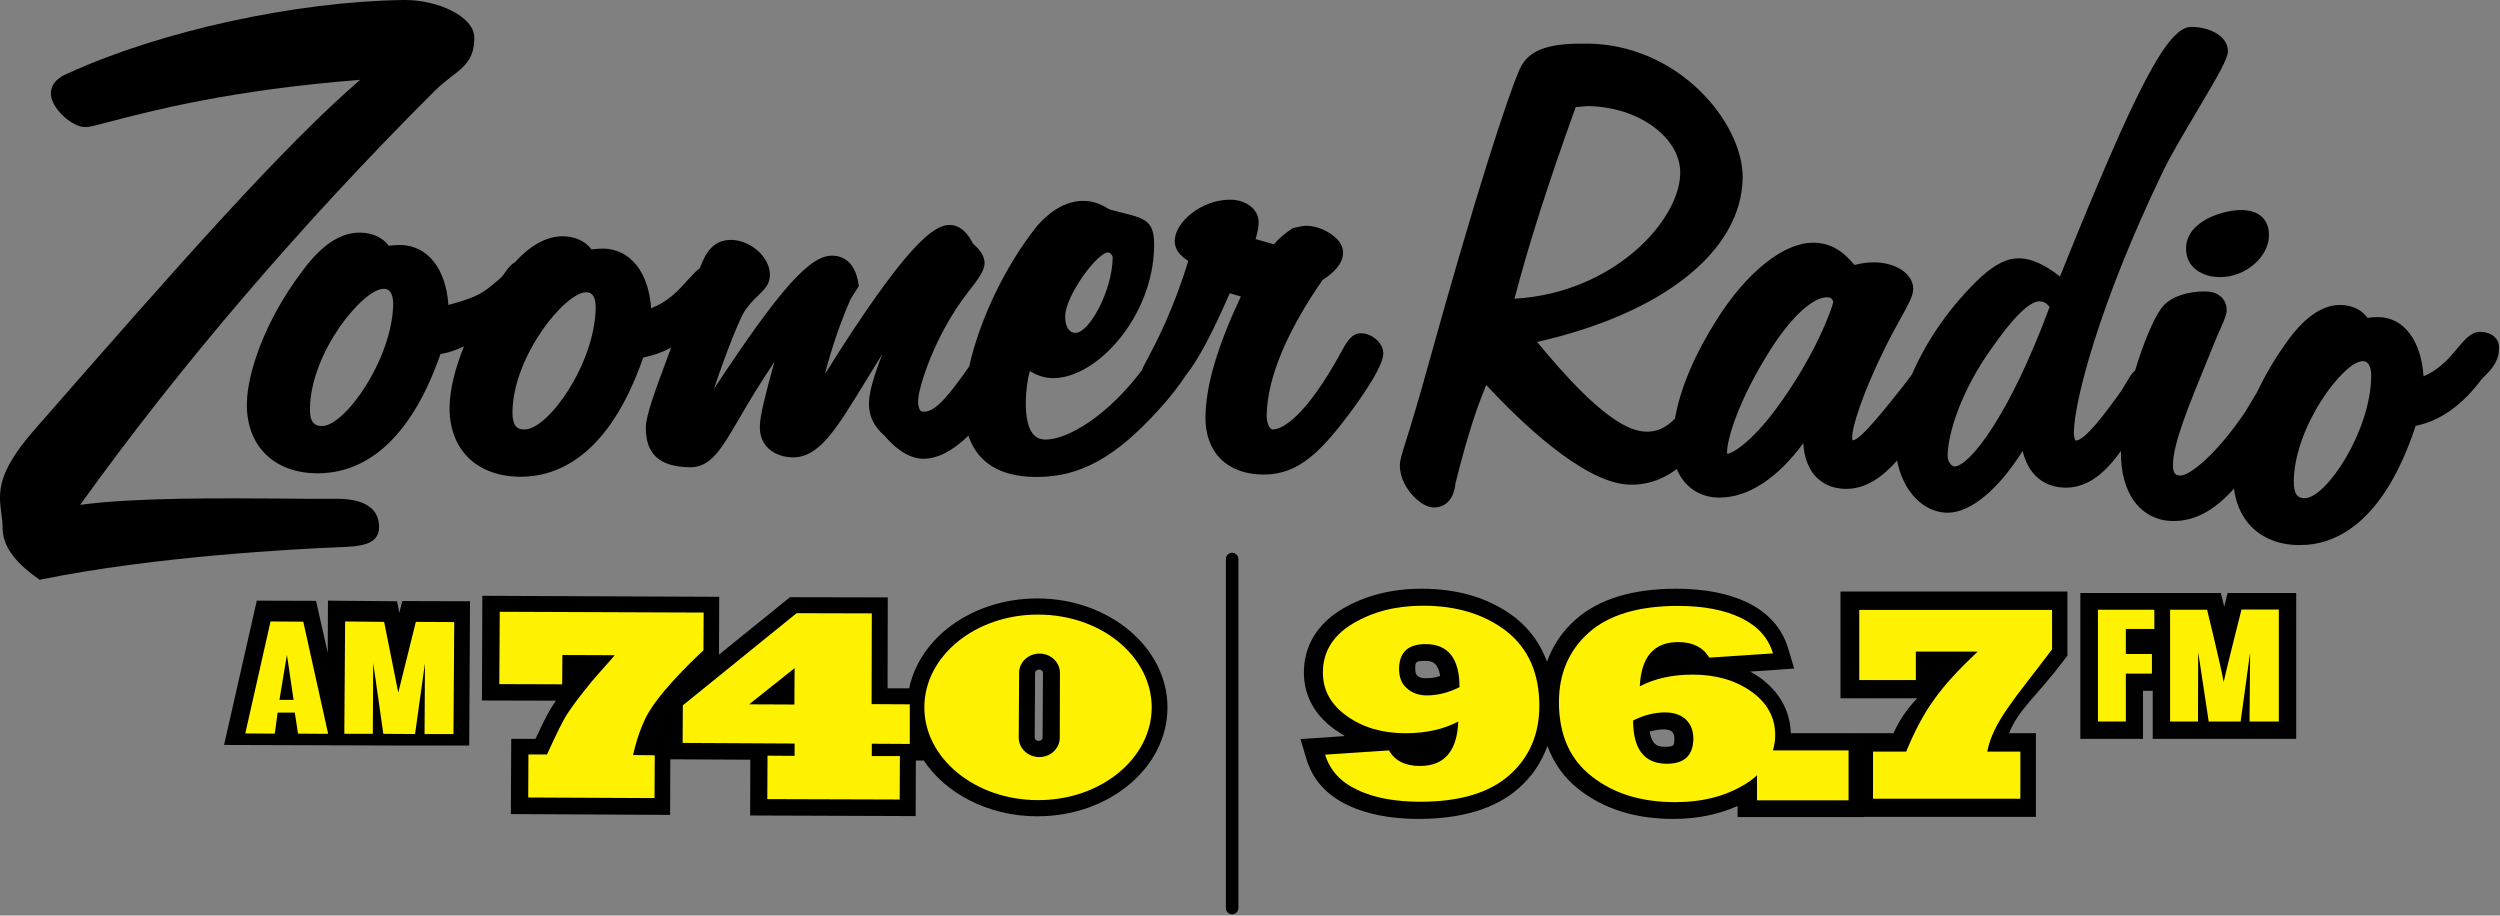 <?xml version="1.0" encoding="UTF-8"?>
<svg width="1237px" height="453px" viewBox="0 0 1237 453" version="1.1" xmlns="http://www.w3.org/2000/svg" xmlns:xlink="http://www.w3.org/1999/xlink">
    <rect x="0" y="0" width="1237" height="453" fill="#808080" stroke="none"/>
    <!-- Generator: Sketch 57.1 (83088) - https://sketch.com -->
    <title>logo-zoomer-radio</title>
    <desc>Created with Sketch.</desc>
    <g id="logo-zoomer-radio" stroke="none" stroke-width="1" fill="none" fill-rule="evenodd">
        <path d="M1102.266,293.3 L1100.666,299.7 C1100.666,299.9 1100.566,300 1100.566,300.2 C1100.466,300 1100.466,299.8 1100.466,299.8 L1098.866,293.4 L1074.466,293.4 L1065.166,293.4 L1029.366,293.4 L1029.366,365.6 L1060.366,365.6 L1060.366,341.8 L1065.166,341.8 L1065.166,365.6 L1096.166,365.6 L1105.366,365.6 L1136.166,365.6 L1136.166,293.4 L1102.266,293.4 L1102.266,293.3 Z" id="Path" fill="#000000" fill-rule="nonzero"></path>
        <path d="M1109.066,301.7 C1109.066,301.7 1100.666,335 1100.266,337.5 C1098.966,329.8 1092.066,301.7 1092.066,301.7 L1073.766,301.7 L1073.766,357 L1087.566,357 L1087.666,322.6 L1092.866,357 L1108.666,357 L1113.366,322.8 L1113.066,357 L1127.566,357 L1127.566,301.6 L1109.066,301.6 L1109.066,301.7 Z" id="Path" fill="#FFF200" fill-rule="nonzero"></path>
        <polygon id="Path" fill="#FFF200" fill-rule="nonzero" points="1065.966 301.7 1065.966 311.2 1051.866 311.2 1051.866 323.6 1064.766 323.6 1064.766 333.3 1051.866 333.3 1051.866 357 1038.066 357 1038.066 301.7"></polygon>
        <path d="M823.966,369.5 C821.266,369.5 817.466,369.5 816.266,362 C818.666,361.3 820.866,360.9 823.066,360.9 C824.466,360.9 826.366,361.1 827.266,362 C827.566,362.3 828.466,363.1 828.466,365.5 C828.466,368.8 828.366,369.5 823.966,369.5 L823.966,369.5 Z M705.566,335.6 C702.966,335.6 701.866,334.9 701.166,334.2 C700.966,334 700.266,333.4 700.266,330.9 C700.266,327.8 700.266,327 704.766,327 C707.666,327 711.466,327 712.566,334.5 C710.166,335.3 707.866,335.6 705.566,335.6 L705.566,335.6 Z M910.666,292.7 L910.666,345.5 L948.666,345.5 C944.466,349.9 940.466,355 936.866,362.8 L922.466,362.8 L922.466,362.8 L886.066,362.8 C885.766,351.8 880.566,342.3 870.666,335.2 C869.166,334.1 867.566,333.2 865.966,332.3 L887.766,330.8 L884.766,320.8 C881.766,310.8 874.966,303.2 864.566,298.1 C855.166,293.6 843.366,291.3 829.366,291.3 C807.866,291.3 791.066,296.4 779.666,306.5 C772.966,312.4 768.366,319.4 765.466,327.4 C762.266,318.8 757.166,311.5 749.866,305.7 C737.466,296.1 721.866,291.3 703.366,291.3 C688.566,291.3 675.366,294.7 664.166,301.3 C651.766,308.7 645.166,319.6 645.166,332.8 C645.166,344.2 650.566,354 660.666,361.1 C662.266,362.2 663.866,363.2 665.466,364.2 L643.466,365.7 L646.466,375.7 C649.566,385.9 656.466,393.5 667.066,398.5 C676.466,402.9 688.166,405.2 701.766,405.2 C723.366,405.2 740.066,400.1 751.466,390 C758.166,384.1 762.766,377.1 765.666,369.1 C768.866,377.7 773.966,385 781.366,390.7 C793.666,400.3 809.266,405.2 827.866,405.2 C839.666,405.2 850.366,403 859.766,398.8 L859.766,404.3 L922.266,404.3 L922.266,404.2 L1007.366,404.2 L1007.366,362.8 L994.066,362.8 C998.866,350.8 1007.966,344.3 1021.066,326.9 L1022.966,324.4 L1022.966,292.7 L910.666,292.7 L910.666,292.7 Z" id="Shape" fill="#000000" fill-rule="nonzero"></path>
        <path d="M999.766,395.2 L926.766,395.2 L926.766,371.9 L943.166,371.9 C951.866,351 959.866,340.1 978.566,322.4 L947.966,322.4 L947.966,336.5 L919.966,336.5 L919.966,301.8 L1015.366,301.8 L1015.366,321.3 C996.966,345.7 986.266,357 983.266,371.9 L999.666,371.9 L999.666,395.2 L999.766,395.2 Z" id="Path" fill="#FFF200" fill-rule="nonzero"></path>
        <path d="M824.766,377.9 C813.666,377.9 808.066,370.8 808.066,356.5 C813.466,353.8 818.766,352.5 823.866,352.5 C828.266,352.5 831.666,353.7 834.166,356 C836.666,358.4 837.866,361.6 837.866,365.5 C837.766,373.8 833.466,377.9 824.766,377.9 L824.766,377.9 Z M877.266,371.2 C877.966,368.8 878.366,366.3 878.366,363.7 C878.366,354.9 874.366,347.7 866.466,342.1 C858.466,336.5 848.866,333.8 837.566,333.8 C827.466,333.8 818.766,335.7 811.366,339.6 C812.066,325 818.366,317.7 830.366,317.7 C837.566,317.7 842.666,320.3 845.766,325.4 L877.266,323.3 C874.966,315.6 869.766,309.8 861.566,305.8 C853.366,301.8 842.866,299.8 830.266,299.8 C810.866,299.8 796.166,304.2 786.266,312.9 C776.366,321.7 771.366,333.2 771.366,347.4 C771.366,363.5 776.766,375.8 787.666,384.2 C798.466,392.7 812.166,396.9 828.866,396.9 C842.466,396.9 854.066,393.9 863.866,387.8 C865.966,386.5 867.766,385.1 869.366,383.6 L869.366,396 L914.666,396 L914.666,371.3 L877.266,371.3 L877.266,371.2 Z" id="Shape" fill="#FFF200" fill-rule="nonzero"></path>
        <path d="M722.166,340 C722.166,325.8 716.566,318.7 705.366,318.7 C696.666,318.7 692.266,322.8 692.266,331 C692.266,335.2 693.566,338.4 696.166,340.6 C698.666,342.9 702.066,344.1 706.266,344.1 C711.566,344 716.866,342.7 722.166,340 M655.666,373.4 L687.266,371.3 C690.166,376.4 695.266,379 702.566,379 C714.666,379 720.966,371.7 721.566,357 C714.166,360.9 705.466,362.8 695.366,362.8 C684.066,362.8 674.466,360 666.566,354.4 C658.566,348.7 654.566,341.6 654.566,332.8 C654.566,322.5 659.566,314.4 669.466,308.5 C679.366,302.6 690.866,299.7 704.166,299.7 C720.666,299.7 734.466,303.9 745.366,312.3 C756.166,320.8 761.666,333.1 761.666,349.2 C761.666,363.4 756.666,374.9 746.766,383.6 C736.866,392.3 722.266,396.7 702.766,396.7 C690.366,396.7 680.066,394.8 671.766,390.9 C663.366,387 658.066,381.2 655.666,373.4" id="Shape" fill="#FFF200" fill-rule="nonzero"></path>
        <path d="M609.666,452.4 C607.966,452.4 606.566,451 606.566,449.3 L606.566,276.6 C606.566,274.9 607.966,273.5 609.666,273.5 C611.366,273.5 612.766,274.9 612.766,276.6 L612.766,449.2 C612.766,451 611.366,452.4 609.666,452.4 Z" id="Path" fill="#000000" fill-rule="nonzero"></path>
        <path d="M515.866,365 C515.866,365.4 515.666,365.8 515.466,366 C515.266,366.2 514.766,366.6 513.966,366.6 C512.866,366.6 511.966,365.9 511.966,365 L512.166,332.9 C512.166,332.5 512.266,332.2 512.666,331.9 C512.866,331.7 513.366,331.3 514.166,331.3 C515.266,331.3 516.066,332 516.066,333 L515.866,365 Z M513.666,296.1 L513.366,296.1 C496.466,296.1 480.466,301.5 468.366,311.3 C458.566,319.3 452.166,329.5 449.866,340.6 L439.166,340.6 L439.266,295.6 L390.866,295.5 L355.766,323.9 L355.866,295.3 L238.666,294.8 L238.466,346.6 L275.066,346.7 C273.966,348.3 272.966,349.9 272.166,351.2 C269.866,355.1 266.966,361.3 264.966,365.6 L252.966,365.6 L252.766,402.8 L331.566,403.2 L331.666,375.7 L371.266,375.9 L371.166,403.5 L453.066,403.8 L453.166,376.3 L457.066,376.3 C468.066,392.7 488.966,403.8 512.866,403.9 L513.166,403.9 C548.666,404 577.566,379.9 577.666,350.2 C577.766,320.5 548.966,296.3 513.666,296.1 L513.666,296.1 Z" id="Shape" fill="#000000" fill-rule="nonzero"></path>
        <path d="M524.466,333 C524.466,327.7 519.966,323.4 514.366,323.4 C508.766,323.4 504.166,327.7 504.266,333 L504.066,365 C504.066,370.3 508.666,374.6 514.266,374.6 C519.866,374.6 524.366,370.3 524.366,365 L524.466,333 Z M513.666,304.1 C544.766,304.1 569.866,324.7 569.866,350.1 C569.766,375.4 544.566,396 513.566,395.9 C482.566,395.9 457.366,375.3 457.366,350 C457.366,324.6 482.666,304 513.666,304.1 L513.666,304.1 Z" id="Shape" fill="#FFF200" fill-rule="nonzero"></path>
        <path d="M393.066,348.6 L393.166,330.6 L370.666,348.5 L393.066,348.6 Z M337.766,367.6 L337.866,349 L394.166,303.4 L431.366,303.5 L431.266,348.4 L450.166,348.5 L450.166,368.1 L431.366,368 L431.366,374.1 L445.266,374.1 L445.166,395.6 L379.666,395.4 L379.766,373.9 L393.166,374 L393.166,367.9 L337.766,367.6 Z" id="Shape" fill="#FFF200" fill-rule="nonzero"></path>
        <path d="M323.966,373.7 L313.266,373.6 C313.266,373.6 315.766,361.1 321.066,352.3 C329.066,339 348.066,321.8 348.066,321.8 L348.166,303.1 L247.266,302.7 L247.066,338.5 L278.166,338.6 L278.266,324.1 L304.166,324.2 C304.166,324.2 298.966,330.3 296.266,333.2 C293.066,336.6 283.166,348.9 279.666,354.9 C276.166,361 270.666,373.3 270.666,373.3 L261.466,373.3 L261.366,394.6 L323.866,394.9 L323.966,373.7 Z" id="Path" fill="#FFF200" fill-rule="nonzero"></path>
        <polygon id="Path" fill="#000000" fill-rule="nonzero" points="197.566 303.2 196.466 297.5 162.266 297.2 162.166 323 156.366 297.3 127.066 297.2 110.866 368.6 172.266 368.8 172.266 368.8 201.466 368.9 201.466 368.9 232.166 368.9 232.566 297.5 199.066 297.4"></polygon>
        <polygon id="Path" fill="#FFF200" fill-rule="nonzero" points="170.766 307.5 190.066 307.7 197.066 342.7 205.766 307.7 224.766 307.8 224.366 363.2 210.066 363.2 210.266 328.2 205.366 363.2 189.666 363.1 184.666 328 184.466 363.1 170.366 363.1"></polygon>
        <path d="M145.266,346.3 L141.966,324 L138.266,346.3 L145.266,346.3 Z M145.866,352.6 L137.366,352.6 L135.966,363 L121.366,362.9 L133.866,307.5 L150.066,307.6 L162.366,363.1 L147.466,363 L145.866,352.6 Z" id="Shape" fill="#FFF200" fill-rule="nonzero"></path>
        <path d="M1081.666,122.7 C1081.566,127.3 1083.366,131.1 1086.966,133.7 C1089.966,135.9 1093.866,137.1 1098.366,137.1 C1098.466,137.1 1098.566,137.1 1098.766,137.1 C1110.866,137.1 1122.466,127.3 1122.666,116.8 C1122.766,112.7 1121.566,109.4 1119.066,107.2 C1116.766,105.1 1113.466,104 1109.166,103.9 C1099.866,103.9 1081.866,109.4 1081.666,122.7" id="Path" fill="#000000" fill-rule="nonzero"></path>
        <path d="M831.366,85.9 C830.966,109.3 798.266,145 749.366,147.8 C756.166,121.7 766.066,90.6 779.666,53 C780.466,52.9 781.166,52.9 781.866,52.8 C783.566,52.7 784.966,52.5 785.666,52.5 C798.266,52.7 809.966,56.5 818.666,63.1 C827.066,69.5 831.566,77.6 831.366,85.9 M854.666,224.5 C854.666,224.5 854.566,224.5 854.566,224.5 C854.566,224.3 854.466,223.9 854.566,223.4 C854.666,218.2 858.666,201.8 873.266,177.5 C886.666,154.9 898.166,146.9 904.066,147.1 C905.066,147.1 905.866,147.4 906.366,147.9 C906.766,148.3 907.066,148.9 907.066,149.6 C906.466,152.5 898.566,175.6 878.666,202.5 L878.666,202.5 C866.366,219 857.066,224.5 854.666,224.5 M967.066,230.8 C966.966,230.8 966.966,230.8 967.066,230.8 C966.566,230.8 965.866,230.4 965.366,229.9 C964.266,228.8 963.666,227.1 963.666,225.5 C963.866,214 970.566,193.2 985.266,172.6 C989.366,166.8 1001.766,149.1 1009.066,149.1 C1009.066,149.1 1009.166,149.1 1009.166,149.1 C1010.766,149.1 1012.166,149.6 1014.166,151.8 C994.266,205.8 974.366,230.8 967.066,230.8 M1140.366,246.5 C1140.366,246.5 1140.366,246.5 1140.366,246.5 C1137.866,246.5 1136.966,245.6 1136.366,244.8 C1135.366,243.4 1134.866,240.9 1134.966,237.7 C1135.466,210.7 1159.666,178.7 1169.066,178.7 C1169.066,178.7 1169.066,178.7 1169.166,178.7 C1170.366,178.7 1171.266,179.2 1171.966,180.2 C1172.566,181.1 1173.366,183 1173.266,186.4 C1172.866,213.6 1150.966,246.5 1140.366,246.5 M1233.966,166.4 C1232.266,165 1230.066,164.3 1227.266,164.2 C1227.266,164.2 1227.166,164.2 1227.166,164.2 C1222.666,164.2 1219.566,168 1215.966,172.3 C1211.966,177.1 1207.166,182.8 1199.166,186.2 C1197.966,168.5 1189.466,157.1 1176.866,156.9 C1174.966,156.9 1173.266,157 1171.466,157.3 C1168.666,153.3 1163.866,151 1158.166,150.9 C1158.066,150.9 1157.966,150.9 1157.866,150.9 C1148.766,150.9 1139.666,157.4 1130.866,170.1 C1125.566,177.5 1120.766,185.7 1116.666,194.3 C1115.966,195.3 1115.266,196.6 1114.466,197.9 C1113.466,199.6 1112.366,201.5 1111.066,203.6 C1096.566,225.2 1083.366,235.3 1078.966,235.3 C1078.966,235.3 1078.966,235.3 1078.966,235.3 C1076.966,235.3 1076.366,234.5 1076.166,234.3 C1075.466,233.5 1075.166,232 1075.166,229.9 C1075.366,219.2 1082.666,201.4 1092.766,176.8 L1095.566,169.9 C1096.666,167.1 1097.766,164.7 1098.666,162.7 C1100.766,157.9 1101.766,155.5 1101.766,153.6 C1101.766,150.8 1100.766,148.3 1098.666,146.6 C1096.766,145 1094.266,144.2 1091.066,144.2 C1083.766,144.1 1073.666,146.3 1069.266,152.8 C1065.566,157.7 1060.466,169.9 1056.466,183.3 C1054.866,184.6 1053.766,186.5 1052.266,189 C1051.166,190.9 1049.866,193.1 1048.066,195.6 C1042.366,203.4 1031.766,218 1027.066,218 C1027.066,218 1027.066,218 1027.066,218 C1026.866,217.9 1026.066,216.7 1026.166,213.4 C1026.466,198.5 1038.566,150.6 1070.066,85.2 C1073.966,77 1080.666,65.8 1087.066,55 C1097.866,36.8 1102.266,29.1 1102.366,25.5 C1102.466,21.9 1100.366,18.7 1096.666,16.5 C1093.466,14.5 1089.066,13.4 1084.366,13.3 C1084.366,13.3 1084.266,13.3 1084.266,13.3 C1072.566,13.3 1057.266,42.4 1019.266,136.8 C1011.766,130.9 1005.066,127.9 999.166,127.8 C993.266,127.7 987.366,130.6 980.166,137.1 C965.766,150.6 953.666,167.6 946.066,185.2 C944.966,186.7 943.666,188.5 941.866,190.8 C933.866,200.9 920.566,217.8 916.966,217.8 C916.766,217.8 916.666,217.8 916.566,217.8 C916.466,217.5 916.466,217 916.466,216 C916.566,211.3 921.066,195.5 933.266,171 C935.966,165.6 938.566,161 940.566,157.3 C944.266,150.6 946.566,146.5 946.666,143.2 C946.766,139.5 944.666,136 940.866,133.5 C937.366,131.2 932.766,129.9 927.466,129.8 C924.166,129.8 921.166,130.2 917.566,131.1 C911.466,123.6 905.166,120.2 897.466,120.1 C897.366,120.1 897.266,120.1 897.066,120.1 C882.566,120.1 864.466,134.5 849.666,157.8 C838.566,175.3 831.466,191.9 828.766,207.1 C822.966,213.2 816.166,215 808.566,212.5 C792.966,207.4 772.466,183.6 760.566,169.2 C822.866,155.1 861.666,124.3 862.266,88.1 C862.466,74.4 854.366,57.8 841.066,44.9 C825.966,30.2 806.366,21.9 786.066,21.6 C768.966,21.3 756.566,23.4 751.866,34.4 C745.566,48.8 729.466,98.7 707.466,177.9 C701.866,198.3 698.066,210.5 695.766,217.9 C693.466,225.2 692.664,227.9 692.664,230.1 C692.566,236.7 696.266,242 698.466,244.5 C701.166,247.7 705.366,251 709.266,251.1 C715.466,251.2 719.466,246.7 720.166,239.1 C727.266,210.8 732.066,198.7 734.966,191.5 C735.066,191.1 735.266,190.8 735.366,190.5 C753.166,209.6 782.866,237.8 804.666,239.7 C813.566,240.4 822.066,237.8 829.666,232.1 C833.266,240.8 840.866,246.1 850.366,246.2 C850.566,246.2 850.666,246.2 850.866,246.2 C864.966,246.2 879.466,236.7 892.266,219.3 C892.666,225.6 894.366,230.8 897.466,234.7 C901.166,239.3 906.566,241.8 913.166,241.9 C923.666,242 931.766,235.6 938.666,227.9 C941.566,242.8 951.366,253.5 963.466,253.7 C963.566,253.7 963.666,253.7 963.766,253.7 C975.066,253.7 989.066,242 1000.766,223.1 C1004.566,238.4 1015.066,241.1 1021.666,241.3 C1031.566,241.4 1040.166,236.1 1049.466,223.1 C1049.266,233.3 1051.566,242 1056.066,248.1 C1060.666,254.3 1067.266,257.7 1075.166,257.8 C1085.666,257.9 1095.266,253 1105.366,241.8 C1106.366,249.3 1109.166,255.6 1113.766,260.4 C1119.466,266.3 1127.666,269.6 1137.266,269.7 C1137.466,269.7 1137.766,269.7 1137.966,269.7 C1155.466,269.7 1179.266,259.2 1195.266,210.7 C1207.366,208.3 1218.366,200.5 1228.166,187.3 C1233.966,182 1236.466,177.7 1236.466,172.8 C1236.766,170.2 1235.866,168 1233.966,166.4" id="Shape" fill="#000000" fill-rule="nonzero"></path>
        <path d="M159.366,210.8 C159.266,210.8 159.266,210.8 159.366,210.8 C156.466,210.8 155.466,209.7 154.866,209 C153.766,207.6 153.266,205.2 153.366,201.9 C153.866,174.2 179.566,142.9 189.866,142.9 C189.866,142.9 189.966,142.9 189.966,142.9 C191.366,142.9 192.366,143.4 193.166,144.5 C194.066,145.8 194.566,147.9 194.566,150.6 C193.966,177.9 170.666,210.8 159.366,210.8 M259.566,212.5 C259.566,212.5 259.466,212.5 259.466,212.5 C256.766,212.5 255.666,211.5 255.066,210.7 C254.066,209.3 253.466,206.9 253.566,203.6 C254.066,175.9 279.666,144.6 290.066,144.6 C290.066,144.6 290.166,144.6 290.166,144.6 C291.566,144.6 292.566,145.1 293.366,146.2 C294.366,147.5 294.766,149.7 294.766,152.3 C294.266,180.1 271.266,212.5 259.566,212.5 M532.166,164.7 C532.166,164.7 532.166,164.7 532.166,164.7 C530.666,164.7 529.566,164.1 528.666,162.9 C527.566,161.4 526.966,159.1 527.066,156.3 C527.266,146.3 542.866,124.9 548.366,124.9 C548.366,124.9 548.366,124.9 548.366,124.9 C548.666,124.9 549.166,125.1 549.666,125.6 C550.266,126.2 550.566,126.9 550.566,127.6 C550.266,144 538.966,164.7 532.166,164.7 M680.566,167.6 C678.466,165.9 675.866,164.9 673.466,164.9 C673.466,164.9 673.366,164.9 673.366,164.9 C668.666,164.9 666.266,169.3 663.266,174.8 C662.466,176.3 661.566,178 660.466,179.8 C642.966,210 632.566,212.5 629.766,212.5 C629.766,212.5 629.666,212.5 629.666,212.5 C629.266,212.5 628.666,212.1 628.066,211.2 C627.566,210.4 626.666,208.5 626.766,205.3 C627.066,187.1 636.666,164.1 654.366,138.6 C659.466,135.2 664.466,130.9 664.566,125.1 C664.566,122.7 663.566,120.3 661.466,118.2 C657.866,114.5 651.766,111.8 646.566,111.7 C644.766,111.7 641.166,112.5 640.066,112.8 L639.566,112.9 L639.166,113.2 C635.166,115.9 632.466,118.3 630.366,120.9 L621.266,118.3 C622.066,115.5 622.766,112.5 622.766,110.2 C622.866,107 621.366,104 618.566,101.9 C616.066,100 612.766,98.9 609.066,98.8 C594.566,98.6 581.366,109.9 581.266,119.1 C581.166,123.8 584.366,126.8 587.966,129.1 C580.566,153.4 572.066,169.5 567.866,177.4 C566.466,180.1 565.466,181.8 565.066,183.1 C548.066,205.8 528.266,217.5 517.366,217.5 C517.266,217.5 517.166,217.5 517.166,217.5 C513.966,217.4 511.766,216.1 510.166,213.3 C508.366,210.1 507.466,205.1 507.566,198.6 C507.666,193.3 508.266,188.4 509.566,183.6 C513.066,185.8 516.866,187 520.766,187.1 C520.866,187.1 520.966,187.1 521.166,187.1 C542.766,187.1 570.466,156.7 571.066,122.1 C571.266,109.9 567.466,108.3 556.266,105.5 C554.166,105 551.766,104.4 548.966,103.6 C544.866,101.1 541.066,99.4 536.166,99.4 C528.066,99.3 519.766,103.9 512.666,112.4 C497.466,131.6 484.766,158 479.566,181.3 C469.466,195.8 462.866,203.7 457.266,203.7 C457.266,203.7 457.166,203.7 457.166,203.7 C455.966,203.7 455.466,203.3 455.166,202.8 C454.566,201.9 454.266,200.3 454.266,198.3 C454.366,192.2 462.066,166.4 478.866,144.7 C483.966,138.2 487.066,134 487.166,130.4 C487.266,127.2 485.266,123.8 481.466,120.6 C478.466,114.5 474.566,111.4 470.066,111.3 C469.966,111.3 469.966,111.3 469.866,111.3 C462.066,111.3 448.466,120.7 408.166,185.1 C411.566,171.9 415.866,159.5 420.866,148 L424.966,141.5 L424.766,140.3 C422.866,128.4 415.866,126.5 411.866,126.5 C400.766,126.3 385.966,142.8 353.266,192.4 C361.066,169.1 366.866,156.3 368.466,153.9 C370.666,150.6 372.966,148.3 375.066,146.3 C378.066,143.4 380.866,140.7 380.966,136.4 C381.066,131.9 378.766,127.4 374.766,123.9 C371.066,120.7 366.366,118.8 361.966,118.7 C352.766,118.6 349.166,125.1 346.266,132.7 C344.266,134.2 342.466,136.2 340.366,138.5 C336.066,143.3 330.866,149.2 322.166,152.5 C320.966,134.7 311.866,123.2 298.466,123 C296.366,123 294.566,123.2 292.666,123.4 C289.766,119.4 284.666,117 278.666,116.9 C270.666,116.8 262.566,121.2 254.666,129.9 C252.866,130.7 251.266,132.9 249.466,135.4 C248.966,136.1 248.366,137 248.166,137.1 L246.366,138.7 C239.166,144.8 236.966,146.8 221.866,150.9 C220.666,133 211.666,121.5 198.166,121.2 C196.066,121.2 194.266,121.4 192.366,121.6 C189.466,117.6 184.366,115.2 178.366,115.1 C168.566,114.9 159.066,121.2 149.466,134.3 C130.966,158.7 122.366,184.7 122.166,199.5 C121.966,210 125.266,218.7 131.566,224.9 C137.666,230.8 146.166,234 156.366,234.2 C175.066,234.5 200.766,224.5 217.966,175.2 C221.966,174.5 225.866,173.2 229.566,171.4 C225.066,182.5 222.566,193 222.466,201.2 C222.266,211.7 225.566,220.4 231.866,226.6 C237.966,232.5 246.566,235.7 256.766,235.9 C275.366,236.2 301.166,226.2 318.266,176.9 C322.966,176 327.566,174.4 332.066,172 C331.666,173.1 331.266,174.2 330.866,175.3 C323.866,194.1 319.666,205.5 319.566,211.3 C319.466,218.1 321.166,222.9 324.866,226.3 C328.466,229.5 333.866,231.1 341.366,231.2 C351.566,231.3 356.666,222.7 365.866,206.9 C370.166,199.5 375.666,190.2 383.166,179.1 C378.666,195.4 376.066,205.5 375.966,211.1 C375.866,215.7 377.566,219.6 380.666,222.3 C383.566,224.8 387.566,226.2 392.266,226.3 C405.066,226.4 413.266,213.3 427.966,189.2 C430.566,184.9 433.466,180.3 436.566,175.2 C432.366,186.1 430.066,193.9 429.966,199.3 C429.866,205.8 432.266,210.9 437.566,215.5 C444.066,223.1 450.466,226.9 456.866,227 C463.666,227 471.066,223.4 479.166,215.6 C483.666,228.8 494.566,235.7 511.866,236 C512.266,236 512.666,236 513.066,236 C534.466,236 552.066,226.3 573.466,202.6 C578.866,196.7 583.366,190.9 586.966,185.4 C592.866,178 599.766,165.1 608.466,145.1 L613.966,146.7 C602.266,171.7 596.666,190.7 596.466,206.3 C596.366,214.7 598.866,221.8 603.766,226.9 C608.766,231.9 615.966,234.7 624.666,234.8 C624.866,234.8 625.066,234.8 625.366,234.8 C642.566,234.8 653.866,223.6 669.866,201.7 C676.466,192.6 684.366,180.6 684.466,174.9 C684.366,172.1 682.966,169.5 680.566,167.6" id="Shape" fill="#000000" fill-rule="nonzero"></path>
        <path d="M164.066,246.8 C158.366,246.9 150.266,246.8 140.966,246.7 C110.866,246.5 66.766,246.1 39.666,249.8 C88.866,181.2 149.466,110.4 215.166,44.9 C218.066,42 220.866,39.9 223.266,38 C229.466,33.3 234.866,29.2 234.666,18.5 C234.566,8 216.366,0 200.566,0 C200.366,0 200.166,0 199.966,0 C146.366,0.7 79.566,15.3 33.866,36.2 C31.666,37.1 25.066,39.8 25.166,46.5 C25.266,53.3 35.366,62.9 42.266,62.9 L42.366,62.9 C44.266,62.9 47.566,62 54.766,60.1 C74.366,55 114.066,44.5 178.166,39.5 C139.666,72.9 90.566,128.5 16.566,213.2 C-1.934,234.5 -0.634,244 0.666,254 C0.966,256.3 1.266,258.7 1.266,261.2 C1.366,269.9 6.866,277.8 18.566,286.1 L19.666,286.9 L20.966,286.6 C77.266,275.2 146.966,271.6 166.966,270.8 C177.166,270.4 187.766,270.1 187.566,260.6 C187.366,246.5 170.466,246.7 164.066,246.8" id="Path" fill="#000000" fill-rule="nonzero"></path>
    </g>
</svg>